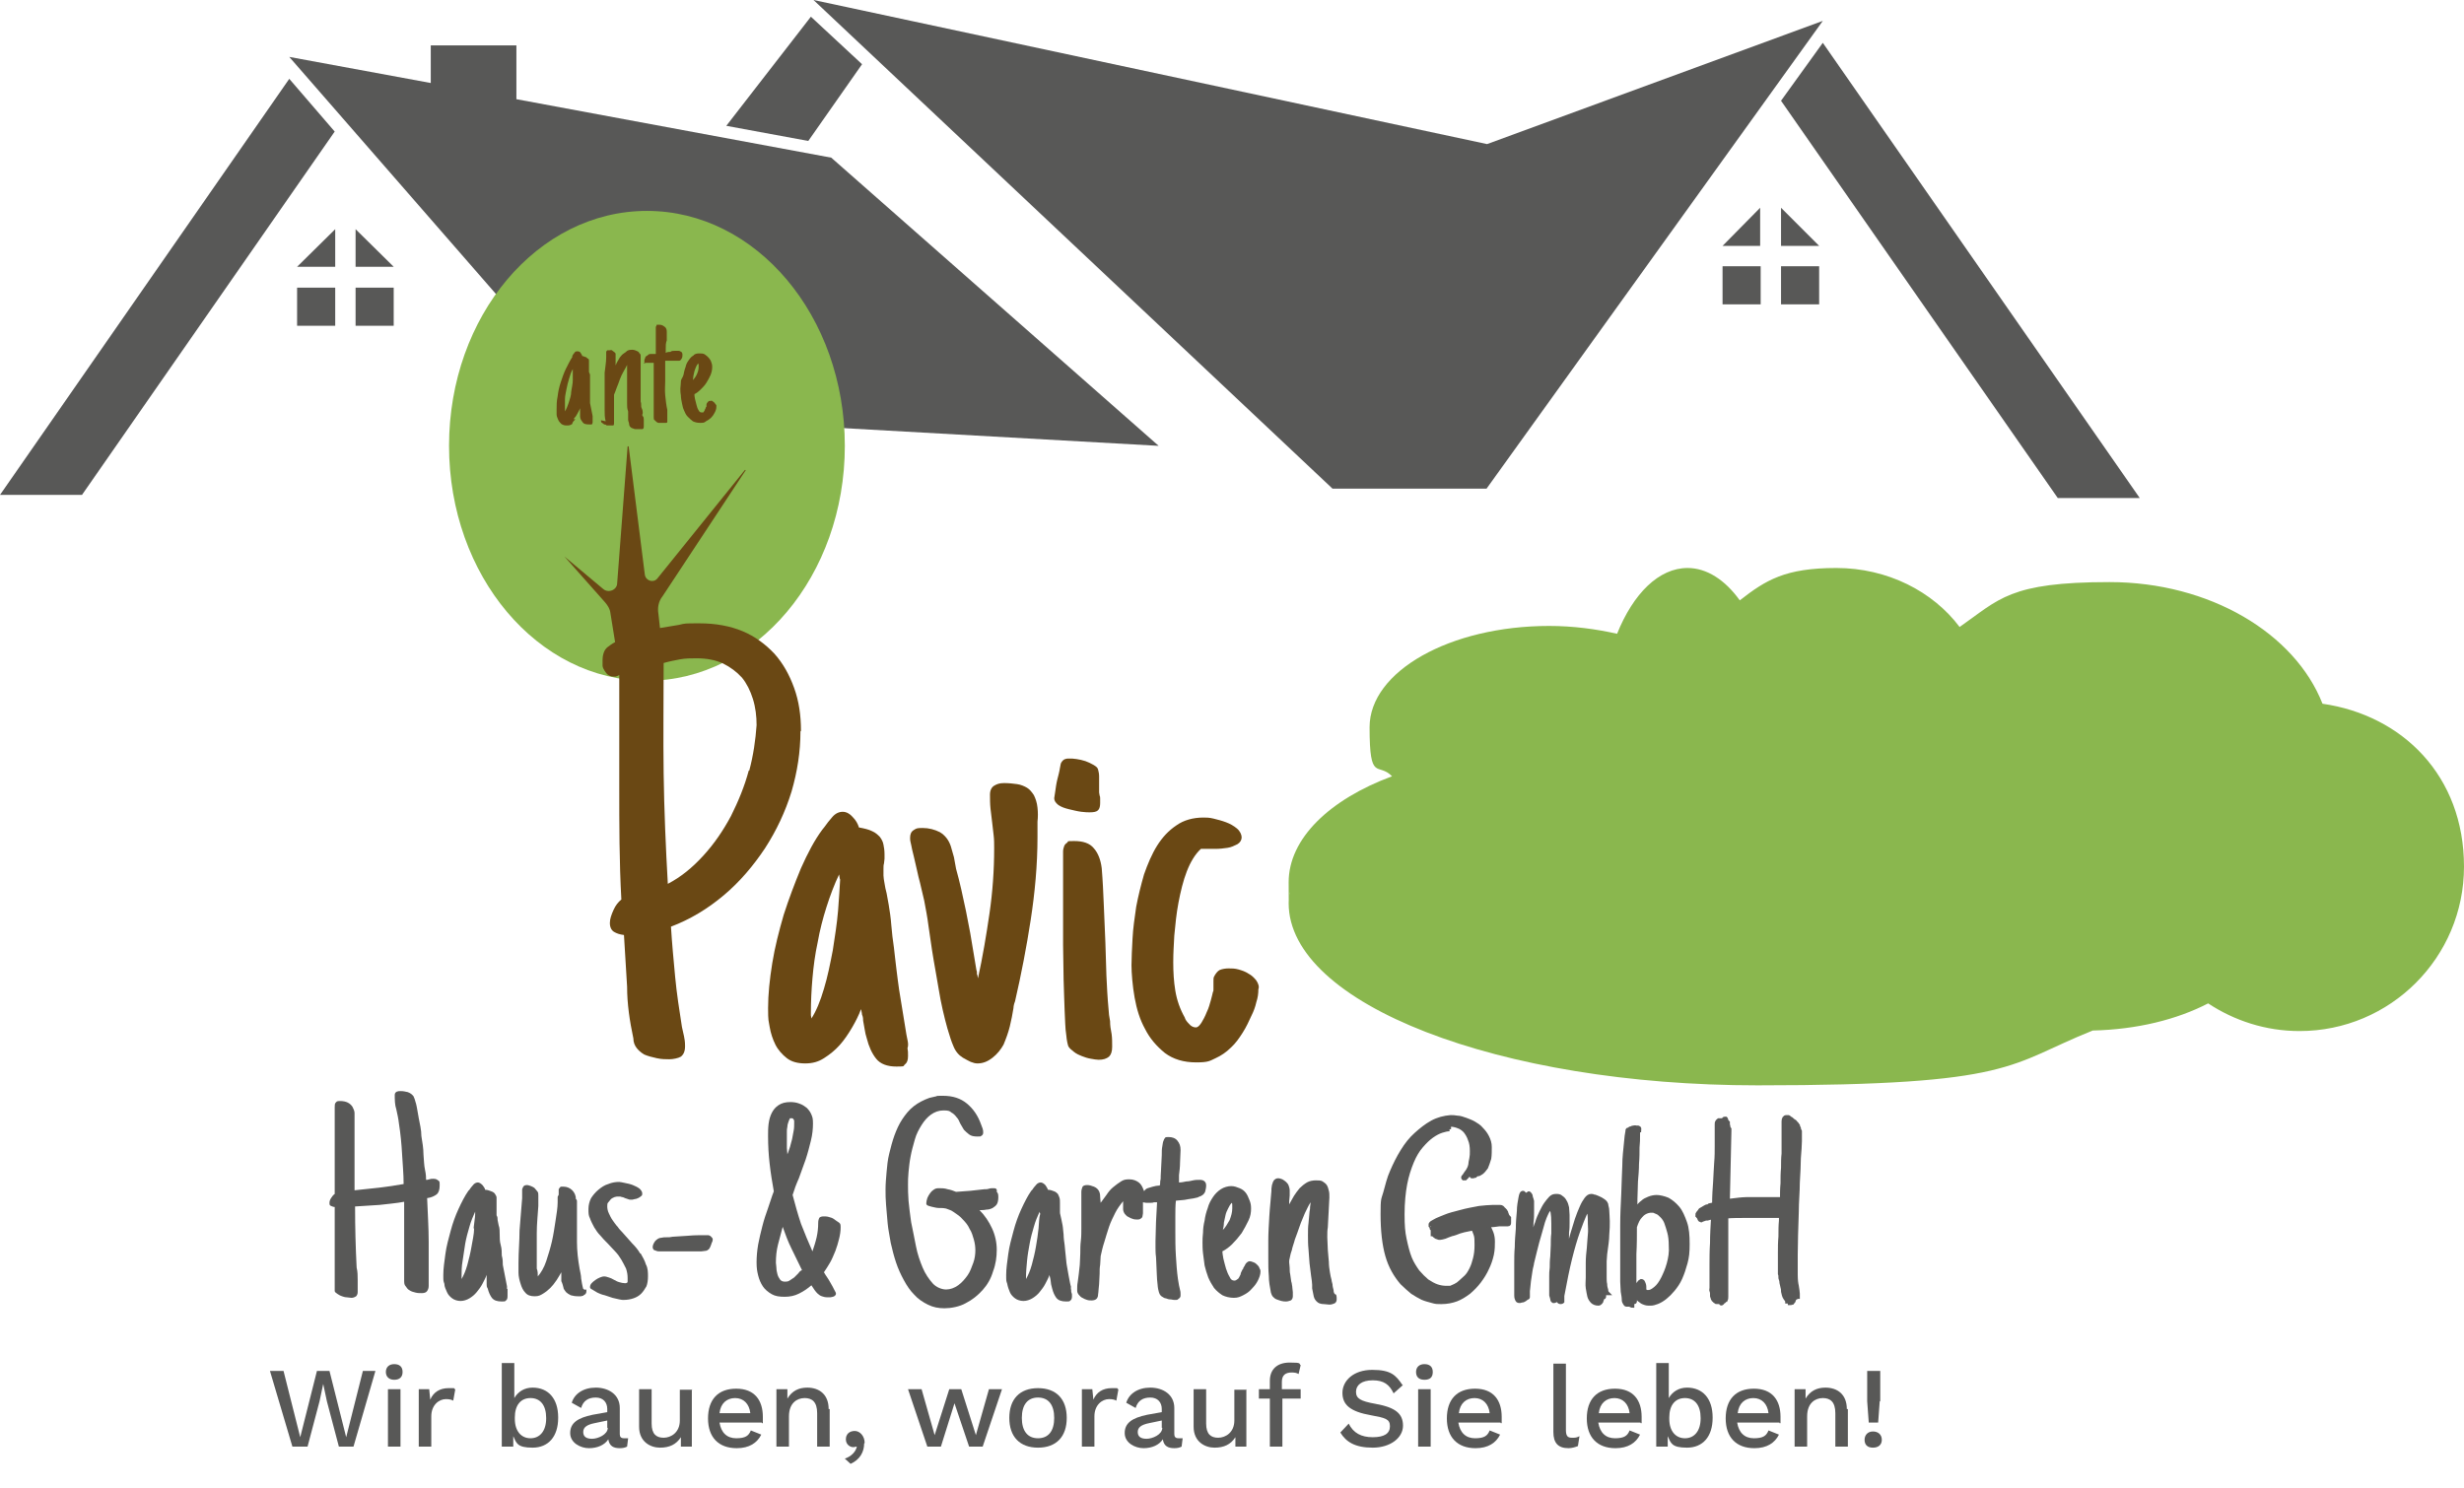 <?xml version="1.0" encoding="UTF-8"?>
<svg id="Ebene_1" xmlns="http://www.w3.org/2000/svg" version="1.1" viewBox="0 0 471.9 285">
  <!-- Generator: Adobe Illustrator 29.8.2, SVG Export Plug-In . SVG Version: 2.1.1 Build 3)  -->
  <defs>
    <style>
      .st0 {
        fill: #6a4814;
      }

      .st1 {
        isolation: isolate;
      }

      .st2 {
        fill: #8ab74e;
      }

      .st3, .st4 {
        fill: #585857;
      }

      .st4 {
        stroke: #585857;
        stroke-miterlimit: 10;
        stroke-width: .8px;
      }
    </style>
  </defs>
  <polygon class="st3" points="55.4 15.1 0 94.8 15.7 94.8 64.1 25.2 55.4 15.1"/>
  <polygon class="st3" points="68.1 51.1 75.4 51.1 68.1 43.9 68.1 51.1"/>
  <polygon class="st3" points="64.2 43.9 56.9 51.1 64.2 51.1 64.2 43.9"/>
  <rect class="st3" x="68.1" y="55.1" width="7.3" height="7.3"/>
  <rect class="st3" x="56.9" y="55.1" width="7.3" height="7.3"/>
  <polygon class="st3" points="221.9 85.4 159.2 30.2 98.9 19 98.9 8.7 82.5 8.7 82.5 15.9 55.4 10.9 115.1 79.4 221.9 85.4"/>
  <polygon class="st3" points="349.1 8.2 341.1 19.3 394.1 95.4 409.8 95.4 349.1 8.2"/>
  <polygon class="st3" points="284.7 93.6 349.1 4 284.8 27.6 155.8 0 255.2 93.6 284.7 93.6"/>
  <polygon class="st3" points="341.1 47.1 348.4 47.1 341.1 39.8 341.1 47.1"/>
  <polygon class="st3" points="337.1 47.1 337.1 39.8 329.9 47.1 337.1 47.1"/>
  <rect class="st3" x="341.1" y="51" width="7.3" height="7.3"/>
  <rect class="st3" x="329.9" y="51" width="7.3" height="7.3"/>
  <polygon class="st3" points="165.1 12.3 155.3 3.2 139.1 24.1 154.8 27 165.1 12.3"/>
  <path class="st3" d="M82.9,225.8c-.2,0-.4,0-.7.1s-.4.1-.6.1c0-.4,0-1-.2-1.9s-.2-1.9-.3-3c0-1.1-.2-2.3-.4-3.5,0-1.2-.3-2.3-.5-3.4-.2-1-.3-1.9-.5-2.7s-.4-1.3-.5-1.5c-.3-.4-.6-.6-1.1-.8-.4-.1-.9-.2-1.3-.2s-.5,0-.8.1c-.2.1-.4.3-.4.6,0,.9,0,1.9.3,2.8.2.9.4,1.8.5,2.7.3,1.9.5,3.9.6,5.8s.3,3.8.3,5.8c-1.6.3-3.1.5-4.7.7s-3.1.3-4.7.5v-13.4c0-2.2,0-1,0-1.4s-.2-.8-.4-1.2c-.2-.3-.5-.6-.9-.8s-.9-.3-1.5-.3-.6.1-.8.3-.2.5-.2.9v16.6c-.3.2-.5.5-.7.8s-.3.6-.3.9,0,.5.3.6.4.2.7.2v16.1c0,.2.3.4.6.6.3.2.5.3.8.4.3.1.6.2.9.2s.6.1.9.1.6-.1.9-.3c.2-.2.3-.5.3-.8v-2.3c0-.8,0-1.6-.2-2.4-.2-3.9-.3-7.8-.3-11.7,1.6-.1,3.1-.2,4.7-.3,1.6-.2,3.1-.3,4.7-.6v15c0,.5,0,.9.3,1.2.2.3.4.6.8.8.3.2.7.3,1.1.4.4.1.8.1,1.2.1s.8-.1,1-.4.3-.6.3-1v-8.4c0-2.8-.2-5.6-.3-8.4.8-.1,1.4-.4,1.8-.7s.6-.9.6-1.7,0-.8-.3-1-.4-.3-.9-.3h-.2,0Z"/>
  <path class="st3" d="M97.1,246.9v-.5l-.8-4.1c0-.5,0-1.1-.2-1.8,0-.6,0-1.3-.2-2s-.2-1.4-.2-2,0-1.3-.2-1.8l-.2-1c0-.3,0-.6-.2-.9v-3.4c0-.3-.2-.5-.3-.7s-.4-.4-.7-.5c-.3-.1-.7-.3-1.2-.3,0-.3-.3-.6-.5-.9-.3-.3-.6-.5-.9-.5s-.7.2-.9.5c-.3.3-.5.6-.7.9l-.2.2h0c-.7,1-1.3,2.2-1.9,3.5s-1.1,2.7-1.5,4.2-.8,2.9-1,4.4-.4,2.8-.4,4,0,1.1.2,1.7c0,.6.3,1.1.5,1.6s.6.9,1,1.2,1,.5,1.6.5,1.2-.2,1.7-.5,1-.7,1.4-1.2.8-1,1.1-1.6c.3-.6.6-1.1.8-1.7v1.8c0,.3,0,.5.2.8.2.8.5,1.4.8,1.8.4.5,1,.7,1.9.7s.6-.1.8-.2c.2-.1.3-.4.3-.8v-1.4h-.1ZM90.8,235.3c0,1.1-.3,2.3-.5,3.5s-.5,2.4-.8,3.5-.7,2-1.1,2.7h0v-.4c0-1,0-2,.2-3.1s.3-2.2.5-3.3.5-2.2.8-3.2c.3-1.1.7-2,1.1-2.9v.5c0,.6-.2,1.6-.3,2.7h.1Z"/>
  <path class="st3" d="M111.7,246.9h0c-.2-.7-.3-1.4-.4-2,0-.6-.2-1.3-.3-1.9-.3-1.7-.5-3.4-.5-5.1v-5.1c0-1.7,0-.3,0-.5v-2.2c0-.1,0-.3-.2-.4,0-.7-.3-1.3-.7-1.7-.4-.4-1-.7-1.7-.7s-.5,0-.6.1-.2.2-.3.4v1c0,.2-.2.3-.2.5v1c0,1-.2,2.2-.4,3.5-.2,1.3-.4,2.7-.7,4-.3,1.3-.7,2.6-1.1,3.8s-1,2.2-1.6,2.9c0-.5,0-1-.2-1.5v-6.8c0-1.8.2-3.5.3-5.2v-2c0-.3,0-.6-.2-.8s-.3-.4-.5-.6c-.2-.2-.5-.3-.7-.4-.3-.1-.5-.2-.8-.2s-.5.1-.6.2-.2.3-.3.6h0v1.7c-.2,2.1-.3,4.1-.5,6.2,0,2-.2,4.1-.2,6.2s0,1.2,0,1.9.2,1.5.4,2.1c.2.7.5,1.3.9,1.7.4.5,1,.7,1.8.7s1.1-.2,1.6-.5,1-.7,1.4-1.1c.4-.4.8-.9,1.2-1.5s.6-1,.9-1.5v1.7c.2.4.3.8.4,1.2,0,.3.3.6.5.9.2.2.5.4.9.6.4.1.8.2,1.4.2h.5c.2,0,.3-.1.5-.1,0-.1.3-.2.4-.3s.2-.3.2-.5v-.4c-.4.1-.5,0-.5-.1h-.1Z"/>
  <path class="st3" d="M122.6,240.1c-.4-.7-.9-1.3-1.5-1.9-.5-.6-1.1-1.2-1.6-1.8-.4-.5-.9-.9-1.2-1.4-.4-.4-.7-.9-1-1.3s-.5-.9-.7-1.3c-.2-.4-.3-.9-.3-1.3s0-.6.2-.8.3-.4.5-.6c.2-.2.5-.3.7-.4.3-.1.5-.1.8-.1s.4,0,.6.1c.2,0,.4.1.6.2.2.1.4.1.6.2s.4.1.6.1.3,0,.6-.1c.2,0,.5-.1.7-.2.2-.1.4-.2.6-.4.2-.1.2-.3.2-.5,0-.3-.2-.6-.5-.9-.4-.3-.8-.5-1.3-.7s-1-.3-1.5-.4c-.5-.1-.9-.2-1.1-.2-.7,0-1.4.1-2.1.4-.7.2-1.3.6-1.9,1.1s-1,1-1.4,1.6c-.3.6-.5,1.3-.5,2.1s0,1.2.3,1.8c.2.6.5,1.1.8,1.7.3.5.7,1.1,1.2,1.6.4.5.9,1,1.4,1.5s.9,1,1.4,1.5.9,1.1,1.2,1.6c.3.5.6,1.1.9,1.7.2.6.3,1.2.3,1.8v.7c0,.2-.2.3-.5.3s-.8-.1-1.1-.2c-.4-.1-.7-.3-1.1-.5-.3-.2-.6-.3-.9-.4-.3-.1-.6-.2-.9-.2s-.5.1-.8.2c-.3.1-.6.3-.9.5s-.5.4-.7.6c-.2.2-.3.5-.3.7s0,.3.4.5.6.4,1,.6c.4.2.9.4,1.4.5.5.2,1,.3,1.5.5.5.1.9.2,1.3.3s.7.1.8.1c.7,0,1.3-.1,1.9-.3s1.1-.5,1.5-.9.7-.9,1-1.4c.2-.5.3-1.2.3-1.9s0-1.6-.4-2.3c-.2-.7-.6-1.4-1-2.1h0Z"/>
  <path class="st3" d="M159.7,233.5c-.3-.2-.6-.3-1-.4-.3-.1-.7-.1-1-.1s-.7.1-.8.3-.2.5-.2.9c0,1-.1,1.9-.3,2.8-.2.9-.5,1.8-.8,2.7-.8-1.8-1.5-3.5-2.2-5.3-.6-1.8-1.1-3.6-1.6-5.5.3-1,.7-2.1,1.2-3.2.4-1.2.9-2.4,1.3-3.6.4-1.2.7-2.4,1-3.6.3-1.2.4-2.3.4-3.3s-.1-1.2-.3-1.7-.5-.9-.9-1.3c-.4-.3-.8-.6-1.4-.8-.5-.2-1.1-.3-1.7-.3-1,0-1.7.2-2.3.6-.6.4-1,.9-1.3,1.5s-.5,1.3-.6,2.1-.1,1.5-.1,2.3c0,1.8.1,3.6.3,5.3.2,1.8.5,3.6.8,5.3-.4,1-.7,2.1-1.1,3.2-.4,1.1-.8,2.3-1.1,3.5s-.6,2.4-.8,3.5c-.2,1.2-.3,2.3-.3,3.4s.1,1.7.3,2.5.5,1.5.9,2.1,1,1.1,1.7,1.5,1.5.5,2.5.5,1.9-.2,2.7-.6,1.6-.9,2.4-1.6c.2.3.4.6.6.9.2.3.4.5.6.7.2.2.5.4.8.5s.6.2,1.1.2h.5c.2,0,.4-.1.5-.1s.3-.1.4-.2.2-.2.2-.4-.1-.3-.3-.7-.4-.8-.7-1.3-.5-.9-.8-1.3c-.3-.4-.4-.7-.5-.8.4-.6.8-1.2,1.2-1.9s.7-1.5,1-2.2c.3-.8.5-1.5.7-2.3s.3-1.5.3-2.2-.1-.7-.3-.9c-.5-.3-.7-.5-1-.7h0ZM150.7,218.6v-1.8c0-.3,0-.6.1-1,0-.3.1-.6.2-.9.1-.3.2-.5.3-.7h.4s.1,0,.2.1c.1.1.2.3.2.4v.4c0,.5,0,1-.1,1.5s-.2,1-.3,1.6c-.1.5-.3,1-.4,1.5-.2.5-.3,1-.5,1.4,0-.4-.1-.8-.1-1.2v-1.3h0ZM152.9,243.9l-.8.8c-.3.2-.6.4-.9.6-.3.2-.6.2-.9.2s-.7-.1-.9-.4c-.2-.3-.4-.6-.5-1s-.2-.8-.2-1.2-.1-.7-.1-1c0-1.2.1-2.3.4-3.5.3-1.2.6-2.3.9-3.4.5,1.4,1,2.8,1.7,4.2s1.3,2.7,2,4.1c-.3.1-.5.3-.7.6h0Z"/>
  <path class="st3" d="M190.3,227.6c-.3,0-.6,0-.9.1-.3.1-.6.1-.9.1-.9.1-1.8.2-2.7.3s-1.8.1-2.7.2c-.5-.2-1-.4-1.6-.5-.6-.2-1.2-.2-1.7-.2s-.7.1-1,.3-.5.4-.7.7-.4.6-.5.9c-.1.3-.2.7-.2,1s.2.4.5.5.7.2,1.2.3c.4.1.9.1,1.3.1s.7.1.8.1c.3.1.5.2.8.3s.5.3.7.4c.6.4,1.2.8,1.7,1.4.5.5,1,1.1,1.3,1.8.4.6.6,1.3.8,2s.3,1.4.3,2.1-.1,1.6-.4,2.4-.6,1.7-1.1,2.4-1.1,1.4-1.8,1.9-1.5.8-2.3.8-1.9-.4-2.6-1.2c-.7-.8-1.4-1.8-1.9-3s-1-2.6-1.3-4.2-.6-3-.9-4.5c-.2-1.5-.4-2.9-.5-4.1-.1-1.3-.1-2.2-.1-3s0-1.5.1-2.5.2-2,.4-3c.2-1.1.5-2.1.8-3.2.3-1.1.8-2,1.3-2.8s1.1-1.5,1.8-2,1.5-.8,2.4-.8,1.2.1,1.5.4c.4.2.7.5,1,.9.3.3.5.7.7,1.2.2.4.5.8.7,1.2.3.3.6.6,1,.9s.9.4,1.6.4.5,0,.7-.1.4-.3.4-.6,0-.5-.1-.8-.2-.5-.3-.8c-.6-1.7-1.5-3-2.7-4s-2.7-1.5-4.6-1.5-.8,0-1.3.1c-.4.1-.8.2-1.3.3-1.1.4-2.1.9-3,1.6-.9.7-1.6,1.6-2.2,2.5s-1.1,2-1.5,3.1-.7,2.3-1,3.5-.4,2.4-.5,3.5-.2,2.3-.2,3.3,0,1.9.1,3,.2,2.3.3,3.5.4,2.5.6,3.8c.3,1.3.6,2.5,1,3.7s.9,2.3,1.5,3.4c.6,1.1,1.2,2,2,2.8.7.8,1.6,1.4,2.6,1.9s2,.7,3.2.7,2.9-.3,4.1-1c1.2-.6,2.3-1.5,3.2-2.5s1.6-2.2,2-3.6c.5-1.3.7-2.7.7-4.1s-.3-2.8-.9-4.1c-.6-1.3-1.4-2.5-2.4-3.5.4,0,.9,0,1.3-.1.4,0,.8-.1,1.2-.3.3-.2.6-.4.8-.7s.3-.8.3-1.4-.1-.8-.3-1c.1-.6-.2-.7-.6-.7h0Z"/>
  <path class="st3" d="M205.1,246.9v-.5c-.1,0-.8-4.1-.8-4.1-.1-.5-.1-1.1-.2-1.8-.1-.6-.1-1.3-.2-2-.1-.7-.2-1.4-.2-2-.1-.7-.1-1.3-.2-1.8l-.2-1c-.1-.3-.1-.6-.2-.9-.1-.3-.1-.5-.1-.7v-1.8c0-.3,0-.6-.1-.9-.1-.3-.2-.5-.3-.7-.2-.2-.4-.4-.7-.5s-.7-.3-1.2-.3c-.1-.3-.3-.6-.5-.9-.3-.3-.6-.5-.9-.5s-.7.2-.9.5c-.3.3-.5.6-.7.9l-.2.2h0c-.7,1-1.3,2.2-1.9,3.5-.6,1.3-1.1,2.7-1.5,4.2s-.8,2.9-1,4.4-.4,2.8-.4,4,0,1.1.2,1.7c.1.6.3,1.1.5,1.6s.6.9,1,1.2,1,.5,1.6.5,1.2-.2,1.7-.5,1-.7,1.4-1.2.8-1,1.1-1.6.6-1.1.8-1.7c0,.3.1.4.1.5s.1.3.1.5c0,.3.1.5.1.8.1.3.1.5.2.8.2.8.5,1.4.8,1.8.4.5,1,.7,1.9.7s.6-.1.8-.2c.2-.1.3-.4.3-.8s0-.5-.1-.7,0-.5-.1-.7h0ZM198.9,235.3c-.1,1.1-.3,2.3-.5,3.5s-.5,2.4-.8,3.5-.7,2-1.1,2.7h0v-.4c0-1,.1-2,.2-3.1.1-1.1.3-2.2.5-3.3s.5-2.2.8-3.2c.3-1.1.7-2,1.1-2.9,0,.1,0,.2.1.3v.2c-.2.6-.2,1.6-.3,2.7Z"/>
  <path class="st3" d="M230.8,228.3c.1-.4.2-.8.2-1.2s-.1-.6-.3-.8-.5-.3-.9-.3-.9,0-1.3.1-.9.2-1.3.2c-.5.1-.9.2-1.4.2v-1.4c.1-.8.2-1.6.2-2.4s.1-1.6.1-2.4-.2-1.3-.6-1.8c-.4-.5-1-.7-1.7-.7s-.6.1-.7.2-.2.3-.3.6c-.1.2-.1.5-.2,1s-.1,1-.1,1.7-.1,1.3-.1,2-.1,1.3-.1,1.9,0,.7-.1,1.1c0,.3,0,.6-.1.8h-.2c-.3,0-.7.1-1.1.2-.4.1-.7.2-1,.3s-.5.3-.7.6c0-.1,0-.2-.1-.3-.2-.6-.5-1.1-.9-1.4s-1-.6-1.8-.6-1.1.1-1.6.4c-.5.3-1,.7-1.5,1.1-.5.4-.9.9-1.3,1.5-.4.5-.7,1-1.1,1.5,0-.3-.1-.7-.1-1.2s-.1-.8-.2-1h0c-.2-.4-.5-.7-1-.9s-.9-.3-1.3-.3-.8.1-.9.4c-.1.2-.2.6-.2.9v7c0,.8,0,1.6-.1,2.4s-.1,1.6-.1,2.4-.1,1.5-.1,2.2l-.2,1.8h0c-.1.5-.1,1-.2,1.5s-.1,1-.1,1.5.1.6.3.9c.2.2.4.5.7.6.3.2.6.3.9.4.3.1.6.1.9.1s.7-.1.9-.3.3-.5.3-.8c.1-.6.1-1.3.2-2,0-.7.1-1.3.1-2s0-1.2.1-1.7c0-.5.1-1.1.1-1.7h0c.2-.9.4-1.8.7-2.7.3-1,.6-2,.9-2.9s.8-1.9,1.2-2.7,1-1.6,1.5-2.2v1.5c0,.3.1.6.3.9.2.2.4.5.7.6.3.2.6.3.9.4.3.1.6.1.9.1s.5-.1.6-.2c.2-.1.3-.3.3-.4s.1-.4.1-.6v-2.1c.2,0,.4.1.6.1h.8c.2,0,.5,0,.7-.1h.6c-.1,1.3-.1,2.5-.2,3.7,0,1.2-.1,2.4-.1,3.7v1.2c0,.6,0,1.2.1,1.9,0,.7.1,1.4.1,2.2s.1,1.5.1,2.1c.1.7.1,1.3.2,1.8s.2.8.3,1,.3.4.5.5.4.3.7.3c.3.1.5.2.8.2s.5.1.7.1h.5c.2,0,.3-.1.4-.2s.3-.2.3-.3c.1-.1.1-.3.1-.5,0-.3,0-.6-.1-.9-.1-.3-.1-.6-.2-.9l-.2-1.2c-.2-1.4-.3-2.9-.4-4.5s-.1-3.1-.1-4.5v-3c0-1,0-2,.1-3h0c.2,0,.6-.1,1-.1s.9-.1,1.4-.2c.5-.1.9-.1,1.2-.2.4-.1.6-.1.7-.2h0c.9-.3,1.1-.6,1.3-1h0Z"/>
  <path class="st3" d="M240.8,242.3c-.2-.2-.4-.4-.7-.5s-.5-.2-.7-.2h-.2c-.1,0-.2.1-.2.1h0c-.2.1-.4.3-.5.5s-.2.4-.4.7h0c0,.1,0,.2-.1.2l-.2.4c-.1.2-.2.4-.2.6-.1.2-.2.4-.3.6-.1.2-.2.3-.4.4-.1.1-.3.2-.5.2-.4,0-.7-.2-.9-.7-.3-.5-.5-1-.7-1.6s-.3-1.2-.5-1.9c-.1-.6-.2-1.1-.2-1.4.6-.3,1.3-.8,1.9-1.4s1.2-1.3,1.8-2.1c.5-.8.9-1.6,1.3-2.4s.5-1.6.5-2.3-.1-1.1-.3-1.6-.4-1-.7-1.4-.7-.7-1.2-.9-1-.4-1.6-.4-1.4.2-2,.6-1.1.9-1.5,1.5-.8,1.3-1,2.1c-.3.8-.5,1.6-.6,2.4-.2.8-.3,1.6-.3,2.3-.1.8-.1,1.4-.1,1.9s0,1.3.1,2.1.2,1.6.3,2.3c.2.8.4,1.5.7,2.3.3.7.7,1.4,1.1,2,.5.6,1,1,1.6,1.4.6.3,1.4.5,2.2.5s1.2-.2,1.8-.5,1.2-.7,1.6-1.2c.5-.5.9-1,1.2-1.6s.5-1.2.5-1.7-.1-.4-.2-.7-.2-.4-.4-.6h0ZM234.4,234.2c.1-.5.2-.9.3-1.4s.3-.9.5-1.3c.2-.4.4-.8.7-1.1.1.1.1.3.1.5v.6c0,.7-.2,1.4-.5,2.2-.4.7-.8,1.4-1.3,1.9.1-.4.2-.9.2-1.4Z"/>
  <path class="st3" d="M255.4,247.1c-.1-.4-.2-.7-.2-1.1-.1-.4-.2-.7-.2-.9-.1-.3-.2-.8-.3-1.4-.1-.6-.2-1.3-.2-2-.1-.7-.1-1.5-.2-2.3,0-.8-.1-1.6-.1-2.4s0-1.3.1-1.9c0-.6.1-1.3.1-1.9s.1-1.2.1-1.9.1-1.3.1-1.9,0-.9-.1-1.3c-.1-.4-.2-.8-.4-1.1s-.5-.5-.8-.7-.8-.2-1.3-.2-1.2.1-1.7.4c-.5.3-1,.7-1.4,1.1-.4.5-.8,1-1.1,1.5s-.6,1.1-.9,1.6v-.6c0-.3.1-.7.1-1.1v-1c0-.3-.1-.6-.2-.9s-.3-.5-.5-.7-.4-.3-.7-.5c-.3-.1-.5-.2-.8-.2s-.5.1-.6.2c-.2.1-.3.3-.4.5-.1.2-.1.4-.2.6,0,.2-.1.5-.1.7v.4c-.1,1.5-.3,3.1-.4,4.8-.1,1.7-.2,3.3-.2,4.8v3.4c0,1.1,0,2.2.1,3.3,0,1.1.2,2.1.4,3.2.1.3.2.6.4.8s.4.4.7.5.5.2.9.3.6.1.9.1.6-.1.9-.2c.2-.1.4-.4.4-.8v-.8c0-.3-.1-.6-.1-.9s-.1-.5-.1-.7-.1-.3-.1-.4c-.1-.5-.1-.9-.2-1.4-.1-.4-.1-.8-.1-1.2s-.1-.8-.1-1.1,0-.5.1-.8.1-.6.2-.9l.2-.6c.1-.6.4-1.3.6-2.1.3-.8.6-1.6.9-2.5.3-.9.7-1.7,1-2.5.4-.8.7-1.5,1.1-2.1,0,.4-.1.7-.1.9s0,.5-.1.9c-.1.8-.1,1.5-.2,2.2-.1.7-.1,1.5-.1,2.3s0,1.8.1,2.7.1,1.8.2,2.7c.1.9.2,1.6.3,2.4.1.7.2,1.3.2,1.7v.7c.1.5.2,1,.3,1.5s.4.9.8,1.2c.3.2.7.3,1.1.3s.7.1,1.1.1.6-.1.9-.2c.3-.1.5-.4.5-.8s0-.6-.1-.9c-.4-.1-.5-.5-.5-.9h0Z"/>
  <path class="st3" d="M136.5,237.4c0,.3-.1.5-.2.7-.1.3-.2.6-.3.8s-.2.4-.4.5c-.1.1-.3.2-.5.2s-.5.1-.8.1h-8c-.2,0-.4,0-.6-.1s-.4-.1-.5-.2-.2-.3-.2-.5c0-.4.2-.8.5-1.2.3-.3.7-.6,1.1-.6.4-.1.7-.1,1.1-.1s.7,0,1.1-.1c1-.1,2.1-.1,3.1-.2,1-.1,2.1-.1,3.2-.1h.4c.2,0,.3,0,.4.1.1,0,.2.1.3.2.2.2.3.3.3.5h0Z"/>
  <g>
    <path class="st2" d="M444.8,134.8c-5.3-13.5-21.6-23.3-40.8-23.3s-21.1,3.3-28.7,8.6c-5.1-6.8-13.8-11.3-23.6-11.3s-13.5,2.3-18.5,6.2c-2.8-3.9-6.3-6.2-10-6.2-5.5,0-10.4,4.9-13.5,12.6-4-.9-8.4-1.5-13-1.5-19,0-34.4,8.7-34.4,19.4s1.6,6.6,4.3,9.4c-11.9,4.4-19.8,11.9-19.8,20.3s.1,1.3.2,2c-.1.7-.2,1.3-.2,2,0,19.3,40.2,34.9,89.8,34.9s47.9-4,64.2-10.5c8.5-.2,16.1-2.1,22.1-5.2,5,3.3,11,5.3,17.5,5.3,17.4,0,31.5-14.1,31.5-31.5s-11.8-29-27.1-31.2Z"/>
    <ellipse class="st2" cx="123.9" cy="85.4" rx="37.9" ry="45"/>
  </g>
  <g>
    <path class="st0" d="M153.4,140c0-3-.4-5.7-1.3-8.2-.9-2.5-2.1-4.7-3.8-6.6-1.7-1.8-3.7-3.3-6.1-4.3-2.4-1-5.2-1.5-8.2-1.5s-2.7,0-4,.3c-1.2.2-2.4.4-3.6.6l-.3-2.7c-.2-1.2,0-2.4.8-3.4l15.9-24.1c.1,0-.1-.2-.2,0l-16.7,20.7c-.7.9-2.2.5-2.4-.7l-3.1-24.6h-.2l-2,26.2c0,1.3-1.7,2-2.7,1.1l-7.4-6.2,7.8,8.8c.5.6.9,1.2,1,2l.9,5.6c-.6.3-1.1.7-1.5,1-.6.5-.9,1.4-.9,2.5s0,.7,0,1,.2.7.4,1c.2.3.4.6.7.8.3.2.6.3,1.1.3s.4,0,.5-.1c.2,0,.3-.1.5-.2v21.5c0,7.1,0,14.3.4,21.5-.6.5-1.1,1.1-1.5,2s-.7,1.7-.7,2.5.3,1.4.8,1.7,1.1.5,1.9.6c.2,3.3.4,6.6.6,9.9,0,3.3.5,6.6,1.2,9.9,0,.8.3,1.4.6,1.8.3.4.8.9,1.5,1.3.7.3,1.5.5,2.4.7s1.7.2,2.4.2,1.7-.2,2.2-.5c.5-.4.8-1,.8-2s-.1-1.3-.2-1.9c-.1-.6-.3-1.2-.4-1.8-.5-3.2-1-6.4-1.3-9.6-.3-3.2-.6-6.4-.8-9.6,3.7-1.4,7-3.4,10.1-6s5.7-5.7,7.9-9c2.2-3.4,3.9-7,5.1-10.9,1.1-3.8,1.7-7.6,1.7-11.5h0ZM143.4,147.6c-.8,3-2,5.9-3.4,8.7-1.5,2.8-3.2,5.3-5.3,7.6s-4.3,4.1-6.8,5.4c-.4-7-.7-14.1-.8-21.1s0-14.1,0-21.2c1-.3,2.1-.5,3.1-.7,1.1-.2,2.1-.2,3.2-.2,1.9,0,3.6.3,5.1,1,1.4.7,2.6,1.6,3.6,2.7.9,1.1,1.6,2.5,2.1,4.1s.7,3.3.7,5c-.2,2.8-.6,5.7-1.4,8.7h-.1Z"/>
    <path class="st0" d="M173.8,199.2l-.2-1-1.4-8.6c-.2-1.2-.3-2.4-.5-3.8-.2-1.4-.3-2.8-.5-4.3-.2-1.4-.4-2.9-.5-4.3-.1-1.4-.3-2.7-.5-3.9l-.4-2.2c-.2-.7-.3-1.3-.4-1.9-.1-.6-.2-1.1-.2-1.5v-1.2c0-.5,0-.8.1-1.1,0-.3.1-.6.1-.9v-.9c0-.7-.1-1.3-.2-1.8-.1-.6-.4-1.1-.7-1.5-.4-.4-.8-.8-1.5-1.1-.6-.3-1.4-.5-2.5-.7-.2-.7-.6-1.4-1.2-2-.5-.6-1.2-1-1.9-1s-1.4.3-2,1-1.1,1.3-1.5,1.9l-.4.5h0c-1.5,2-2.8,4.5-4.1,7.4-1.2,2.9-2.3,5.8-3.3,8.9-.9,3.1-1.7,6.2-2.2,9.3s-.8,6-.8,8.6.1,2.3.3,3.6c.2,1.2.6,2.4,1.1,3.4s1.3,1.9,2.2,2.6c.9.7,2.1,1,3.5,1s2.5-.3,3.6-1,2.1-1.5,3-2.5,1.7-2.2,2.4-3.4,1.3-2.4,1.7-3.5c.1.5.2.9.2,1.1.1.2.2.5.2,1.1.1.5.2,1.1.3,1.7.1.6.2,1.1.4,1.7.4,1.6,1,2.9,1.8,3.9s2.1,1.5,3.9,1.5,1.2-.1,1.6-.4c.4-.3.6-.8.6-1.6s0-1-.1-1.5c.2-.6.1-1.1,0-1.6h0ZM160.5,174.5c-.2,2.4-.6,4.9-1,7.5-.5,2.6-1,5.1-1.7,7.4-.7,2.4-1.5,4.3-2.4,5.7h0c0-.3-.1-.4-.1-.6v-.5c0-2.1.1-4.3.3-6.6s.5-4.6,1-6.9c.4-2.3,1-4.6,1.7-6.8s1.5-4.3,2.4-6.2c0,.2.1.4.1.6s.1.3.1.4c-.1,1.6-.2,3.6-.4,6h0Z"/>
    <path class="st0" d="M198.7,154.7c-.1-1-.4-1.8-.7-2.4-.4-.6-.8-1.1-1.3-1.4-.5-.3-1.2-.6-1.9-.7-.7-.1-1.6-.2-2.5-.2s-1.4.2-1.9.5-.8.9-.8,1.7,0,1.8.1,2.7.2,1.7.3,2.5c.1.9.2,1.8.3,2.6s.1,1.7.1,2.5c0,4.2-.3,8.4-.9,12.5-.6,4.1-1.3,8.3-2.2,12.4,0-.2-.1-.4-.1-.5s0-.2-.1-.3v-.3c0-.1,0-.3-.1-.5l-.5-3c-.4-2.6-.9-5.4-1.5-8.3-.6-2.9-1.2-5.6-1.9-8.1-.1-.7-.3-1.5-.4-2.2-.2-.7-.4-1.4-.6-2.1-.4-1.2-1.1-2.1-2.1-2.7-1-.5-2.1-.8-3.3-.8s-1.2.1-1.7.4c-.5.3-.7.8-.7,1.5s.1.7.2,1.3c.1.6.3,1.4.5,2.2s.4,1.7.6,2.6c.2.9.4,1.8.6,2.5l.8,3.4c.3,1.6.6,3.1.8,4.7.2,1.6.5,3.2.7,4.8.4,2.6.9,5.1,1.3,7.6.4,2.5,1,5.1,1.7,7.6h0c0-.1.1.3.1.3.3,1,.6,2,1,2.9.4,1,1,1.7,1.8,2.2.5.3,1.1.6,1.5.8.5.2.9.3,1.3.3,1.1,0,2-.4,2.9-1.1.9-.7,1.6-1.6,2.1-2.5.5-1.2.9-2.3,1.2-3.5s.5-2.3.7-3.5c0-.3.1-.8.3-1.3,1.2-5.2,2.2-10.4,3-15.6.8-5.2,1.3-10.5,1.3-15.9v-2.9c.1-.9.1-1.8,0-2.7h0Z"/>
    <path class="st0" d="M207.1,155.5c.7.1,1.3.1,1.6.1.8,0,1.3-.1,1.6-.4.3-.3.4-.8.4-1.4v-.8c0-.2,0-.4-.1-.6,0-.2-.1-.4-.1-.6v-3.1c0-.5-.1-.9-.2-1.3s-.4-.6-.9-.9c-.5-.3-1-.5-1.5-.7-.6-.2-1.1-.3-1.7-.4-.6-.1-1-.1-1.4-.1s-.5,0-.8.1-.5.3-.7.6h0c-.1.1-.2.4-.3,1.1-.1.7-.3,1.4-.5,2.2s-.3,1.6-.4,2.3c-.1.7-.2,1.2-.2,1.3,0,.5.3.9.8,1.3.6.4,1.2.6,2,.8.9.2,1.6.4,2.4.5h0Z"/>
    <path class="st0" d="M212.6,195.6c-.1-.4-.1-.8-.2-1.2,0-.4-.1-.8-.1-1.2-.2-2.1-.3-4.2-.4-6.3-.1-2.1-.1-4.3-.2-6.4-.1-2.4-.2-4.8-.3-7.1-.1-2.4-.2-4.7-.4-7.1-.2-1.6-.7-2.9-1.5-3.8-.8-1-2.1-1.4-3.8-1.4s-1,.1-1.3.3-.5.4-.6.7-.2.6-.2,1v17.9c0,2.3.1,4.5.1,6.7.1,2.2.1,4.2.2,6,.1,1.8.1,3.3.3,4.5.1,1.2.3,1.9.4,2.2.2.4.6.7,1.1,1.1s1,.6,1.5.8,1.1.4,1.7.5c.6.1,1.1.2,1.5.2.9,0,1.5-.2,2-.6.4-.4.6-1,.6-1.9s0-1.6-.1-2.4c-.2-1-.3-1.7-.3-2.5Z"/>
    <path class="st0" d="M240.6,187.8c-.4-.5-.9-1-1.5-1.3-.6-.4-1.2-.6-1.9-.8s-1.3-.2-1.9-.2-1.2.1-1.7.3c-.4.2-.8.7-1.1,1.3-.1.2-.1.5-.1.8v1.6c0,.2,0,.4-.1.5-.1.4-.2.9-.4,1.6-.2.7-.4,1.5-.8,2.3-.3.8-.7,1.5-1,2-.4.6-.7.9-1.1.9s-.9-.2-1.3-.7c-.4-.4-.7-.8-.8-1.2-.9-1.6-1.5-3.3-1.8-5.1s-.4-3.6-.4-5.5.1-3,.2-5.1c.2-2.1.4-4.2.8-6.3.4-2.1.9-4.2,1.6-6s1.6-3.3,2.7-4.3h2.9c.7,0,1.5-.1,2.2-.2.7-.1,1.3-.4,1.9-.7.5-.3.8-.8.8-1.3s-.3-1.2-.9-1.7c-.6-.5-1.3-.9-2.1-1.2s-1.6-.5-2.4-.7c-.8-.2-1.4-.2-1.9-.2-2,0-3.8.5-5.2,1.5-1.5,1-2.7,2.3-3.7,3.9-1,1.6-1.8,3.5-2.5,5.5-.6,2.1-1.1,4.1-1.5,6.2-.3,2.1-.6,4.1-.7,6.1-.1,2-.2,3.7-.2,5.1s.2,4,.6,6.2c.4,2.2,1,4.2,2,6,.9,1.8,2.2,3.3,3.8,4.6,1.6,1.2,3.6,1.8,6,1.8s2.6-.3,3.7-.8c1.1-.5,2.1-1.2,2.9-2,.9-.8,1.6-1.8,2.3-2.9.7-1.1,1.2-2.2,1.7-3.3.4-.8.7-1.6.9-2.5.3-.9.4-1.7.4-2.5.2-.5,0-1.1-.4-1.7h0Z"/>
    <path class="st0" d="M109.9,80.2c.3-.3.5-.6.7-1s.4-.7.5-1v1.6c0,.5.3.8.5,1.1.2.3.6.4,1.2.4s.4,0,.5,0,.2-.2.2-.5v-1.1l-.5-2.5v-5.4c0-.2-.2-.4-.2-.6v-2.1c0-.2,0-.3-.2-.4s-.2-.2-.4-.3c-.2,0-.4-.2-.7-.2,0-.2-.2-.4-.3-.6s-.3-.3-.6-.3-.4,0-.6.3c-.2.2-.3.4-.4.6v.2h0c-.4.6-.8,1.4-1.2,2.2s-.7,1.7-1,2.6-.5,1.8-.6,2.7c-.2.9-.2,1.8-.2,2.5v1c0,.4.2.7.3,1s.4.6.6.8c.3.2.6.3,1,.3s.7,0,1.1-.3c0-.3.3-.6.6-.9h-.3ZM108.2,78.8h0v-2.3c0-.7.2-1.4.3-2s.3-1.3.5-2,.4-1.3.7-1.8v2.1c0,.7-.2,1.5-.3,2.2,0,.8-.3,1.5-.5,2.2-.2.6-.4,1.1-.7,1.6h0Z"/>
    <path class="st0" d="M115.1,80.5c0,.2,0,.4.2.5s.3.2.4.3c.2,0,.3,0,.5.2h1.2c.2,0,.2-.3.2-.5v-5.4c.2-.4.3-.8.5-1.3s.4-1,.6-1.6c.2-.5.4-1,.7-1.5s.5-.9.7-1.3v7.4c0,.5,0,1,.2,1.5v1.6c0,.3.2.6.2.9s.2.5.5.7c.2,0,.4.2.7.2h1.3c.2,0,.3-.2.3-.5v-1.3c0-.2,0-.5-.2-.7s0-.4,0-.6,0-.5-.2-.9,0-.8-.2-1.3v-8.6c0-.3,0-.5-.3-.7,0-.2-.3-.3-.5-.4s-.5-.2-.8-.2-.8,0-1.1.3-.6.4-.9.7c-.3.3-.5.6-.7,1-.2.3-.4.7-.5,1v-2.2c0-.2-.2-.3-.3-.4,0,0-.3-.2-.4-.3s-.3,0-.5,0h-.4s-.2.2-.2.3v1c0,1-.2,2-.3,3v7.1c0,.8,0,1.5.2,2.2h0l-.9-.2h0Z"/>
    <path class="st0" d="M123.3,69.5h1.9v10.4c0,.3,0,.5.2.6l.3.3s.3.2.4.2h1.5s.2,0,.2-.2v-2.3c-.2-.9-.3-1.8-.4-2.8s0-1.9,0-2.8v-3.8h2.7c.2,0,.4-.3.5-.5s.1-.5.1-.7-.1-.4-.2-.5c-.1,0-.3-.2-.5-.2h-.8c-.3,0-.6,0-.8.2-.3,0-.6,0-.9.2v-.9c0-.5,0-1,.2-1.5v-1.5c0-.4,0-.8-.4-1.1s-.6-.4-1.1-.4-.3,0-.4,0,0,.2-.2.4v5.2h-.9c-.3,0-.4,0-.6.2s-.4.2-.5.4c0,.2-.2.4-.2.7s0,.4.2.5h-.3Z"/>
    <path class="st0" d="M130.4,73.2c0,.5-.1.9-.1,1.2s0,.8.1,1.3c0,.5.1,1,.2,1.5.1.5.2,1,.4,1.4.2.5.4.9.7,1.2s.6.6,1,.9c.4.2.9.3,1.4.3s.8,0,1.1-.3c.4-.2.7-.4,1-.7.3-.3.5-.6.7-1s.3-.7.3-1.1,0-.3-.1-.4-.2-.3-.3-.4-.3-.2-.4-.3-.3,0-.4,0h-.2c-.1,0-.2.2-.3.3-.1,0-.2.3-.2.4v.4c-.1,0-.2.3-.2.4-.1,0-.1.3-.2.4s-.1.2-.2.3h-.3c-.2,0-.4,0-.6-.4-.2-.3-.3-.6-.4-1-.1-.4-.2-.8-.3-1.2-.1-.4-.1-.7-.1-.9.4-.2.8-.5,1.2-.9s.8-.8,1.1-1.3.6-1,.8-1.5.3-1,.3-1.5-.1-.7-.2-1c-.1-.3-.3-.6-.5-.8s-.4-.4-.7-.6-.6-.2-1-.2-.9,0-1.2.4c-.4.2-.7.6-.9.9-.3.4-.5.8-.6,1.3-.2.5-.3,1-.4,1.5s-.5.8-.5,1.3h0ZM132.8,72c.1-.3.1-.6.2-.9.1-.3.2-.6.3-.8.1-.3.3-.5.4-.7,0,0,.1.2.1.3v.4c0,.4-.1.9-.3,1.3-.2.5-.5.9-.8,1.2,0-.2.1-.5.1-.8Z"/>
  </g>
  <g>
    <path class="st4" d="M277.6,216.3c-.4,0-.9.1-1.5.3s-1.2.5-1.9,1c-.7.5-1.3,1.1-2,1.9-.7.8-1.3,1.8-1.8,3s-1,2.7-1.3,4.3-.5,3.6-.5,5.8.1,3.4.4,4.8.6,2.6,1,3.6,1,1.9,1.5,2.6c.6.7,1.2,1.3,1.8,1.8.6.4,1.3.8,1.9,1s1.2.3,1.8.3h.8c.2-.1.5-.2.9-.4s.7-.4,1-.7.7-.6,1.1-1,.7-.9,1-1.5.5-1.2.7-2,.3-1.6.3-2.6,0-1.6-.2-2.1-.3-.9-.5-1.1l-1,.2c-.5.1-1,.2-1.6.4-.5.2-1,.4-1.5.5-.5.2-.9.3-1.3.5-.4.1-.7.2-.9.2s-.3,0-.5-.1c-.1,0-.3-.1-.4-.2-.1-.1-.3-.2-.4-.4h-.1v-1s-.1,0-.2-.1,0,0,0-.1-.1-.3-.2-.4v-.3s.1-.2.3-.3c.2-.1.5-.3.9-.5s1-.4,1.7-.7,1.6-.5,2.7-.8c1.4-.4,2.7-.6,3.7-.8,1-.1,1.9-.2,2.6-.2h1.4c.3,0,.5.2.6.4.2.1.3.3.4.4,0,0,0,.1.1.2,0,.1.2.4.3.8.1,0,.2.2.3.3v.8c0,.3,0,.4-.2.4h-1.2c-.3,0-.7,0-1.2.1s-.9,0-1.4.2c.2.4.4.8.6,1.3s.3,1.1.3,1.7,0,1.6-.2,2.5-.5,1.8-.9,2.6c-.4.9-.9,1.7-1.5,2.5s-1.3,1.5-2,2.1c-.8.6-1.6,1.1-2.4,1.4s-1.8.5-2.8.5-1.1,0-1.8-.2-1.2-.3-1.9-.6c-.6-.3-1.3-.7-1.9-1.1-.6-.5-1.3-1.1-2-1.8-1.2-1.4-2.2-3.1-2.8-5.2s-.9-4.8-.9-7.9.1-2.7.5-4.1.7-2.8,1.3-4.1c.6-1.4,1.2-2.6,2-3.9s1.6-2.3,2.6-3.2,2-1.7,3.1-2.3,2.3-.9,3.5-1c.4,0,.8,0,1.3.1.5,0,1,.2,1.6.4.5.2,1.1.4,1.6.7s1,.6,1.4,1.1c.4.4.8.9,1.1,1.5s.5,1.2.5,1.9,0,1.6-.1,2.2c-.2.7-.4,1.2-.6,1.7-.3.4-.6.8-.9,1s-.6.4-.8.3c-.2.1-.3.2-.4.3-.1,0-.2.1-.3.1h-.3s-.1-.1-.2-.2c0,0,0-.2-.1-.3v-.4c-.3.4-.5.7-.6.9-.2.2-.3.3-.4.4h-.3c-.1-.1-.1-.2,0-.3s.2-.2.3-.4c.1-.2.3-.4.5-.7s.4-.7.5-1.2c0-.3.1-.7.2-1.2s.1-.9.1-1.4c0-.9-.1-1.6-.4-2.3-.2-.6-.5-1.1-.9-1.6-.4-.4-.8-.7-1.4-.9-.5-.2-1.1-.3-1.7-.3h0v.9h0Z"/>
    <path class="st4" d="M307.2,247.8v.5c0,.1,0,.2-.1.2h-.3v.2c0,.1,0,.3-.1.4,0,.2-.1.3-.2.4s-.2.2-.4.2c-.5,0-.9-.2-1.1-.4s-.5-.6-.6-1-.2-1-.3-1.6,0-1.3,0-2v-2.8c0-1,.1-1.9.2-2.8s.1-1.8.2-2.6,0-1.5,0-2.1,0-1.5-.1-1.9-.2-.7-.4-.7-.3.3-.6,1-.7,1.7-1.2,3.1-1,3.1-1.5,5.1-1,4.5-1.5,7.2v1.1s-.1.1-.2.1c-.2,0-.3,0-.4-.1,0,0-.2-.2-.2-.3s-.1-.2-.2-.3-.1-.1-.2-.1,0,0,0,.1v.2s0,.2-.1.2c0,0-.1.1-.2.1h-.2s-.2-.1-.2-.3-.1-.4-.2-.8v-3.6c0-.5,0-1,.1-1.7,0-.6,0-1.3.1-2.1,0-.7.1-1.5.1-2.2s0-1.5.1-2.2v-2c0-1.8-.2-2.8-.5-2.8s-.2,0-.3.1c-.1,0-.2.2-.4.5-.1.2-.3.6-.5,1.1s-.4,1.1-.6,1.9c-.2.8-.5,1.7-.8,2.8s-.6,2.4-1,4c0,.3-.2.8-.3,1.5-.1.7-.2,1.3-.3,2s-.1,1.3-.2,1.9v1.1c0,.2,0,.1-.2.2-.1.1-.3.2-.4.3-.2.1-.3.2-.5.2s-.3.1-.4.1c-.2,0-.4,0-.5-.2s-.2-.4-.2-.9v-6.2c0-.9,0-1.9.1-3,0-1.1.1-2.3.2-3.5,0-1.2.1-2.4.2-3.4,0-1,.2-1.9.3-2.5.1-.7.3-1,.4-1s.2,0,.2.1.1.2.2.2c0,0,.1.2.2.3,0,0,.1.1.2.1s.1,0,.1-.1c0,0,.1-.1.1-.2s0-.2.1-.2,0-.1.1-.1,0,0,.2.2.1.4.2.6.1.4.2.7v2c0,.6,0,1.3-.1,2,0,.7-.1,1.5-.1,2.2v2.1h0c.1-.6.3-1.3.5-2s.4-1.5.7-2.2c.2-.7.5-1.4.8-2s.6-1.2.9-1.6.6-.8.9-1.1.6-.4,1-.4.7,0,1,.3c.3.2.5.4.7.8.2.3.3.7.4,1.1,0,.4.1.9.1,1.4v1.5c0,.6,0,1.2-.1,1.8,0,.7,0,1.4-.1,2.2v2.6c.1-.6.3-1.3.5-2.1s.5-1.7.7-2.5c.3-.9.5-1.7.8-2.6.3-.9.6-1.6.9-2.3s.6-1.2.9-1.6c.3-.4.6-.6.9-.6s.3,0,.5.1c.3,0,.6.2.9.3s.6.3.9.5.5.4.6.7c0,.3.2.7.2,1.2s.1,1.2.1,2,0,1.6-.1,2.6c0,1-.2,2.2-.4,3.7,0,.5-.1.9-.1,1.4v3c0,.5,0,1,.1,1.4,0,.4.1.8.2,1.1,0,.3.1.5.2.6h-.6Z"/>
    <path class="st4" d="M313.7,216.4v1.1c0,.6,0,1.4-.1,2.3,0,.9,0,2-.1,3.1,0,1.1-.1,2.3-.2,3.4,0,1.1-.1,2.3-.1,3.3s0,2-.1,2.8c.1-.4.4-.7.6-1.1s.5-.7.9-1c.3-.3.7-.5,1.2-.7s1-.3,1.5-.3,1.4.2,2.1.5c.7.4,1.3.9,1.9,1.6.6.7,1,1.7,1.4,2.8s.5,2.5.5,4.1-.1,2.5-.4,3.6-.6,2-1,2.9-.9,1.6-1.4,2.2c-.5.6-1,1.1-1.5,1.5s-1,.7-1.5.9-.9.3-1.3.3-.7,0-1-.1-.6-.2-.8-.4c-.2-.1-.4-.3-.6-.5-.1-.2-.2-.4-.2-.5v-1.2c0-.4.1-.8.3-1.1.2-.3.3-.4.5-.5.1,0,.3,0,.4.3.1.2.2.5.2.8v.8s.1.1.2.1.2,0,.3.1h.3c.4,0,.8-.2,1.4-.7.5-.4,1-1.1,1.4-1.9s.8-1.7,1.1-2.8.5-2.2.4-3.5c0-1-.1-1.9-.3-2.6-.2-.7-.4-1.4-.6-1.9s-.5-.9-.8-1.2-.6-.6-.9-.7-.6-.3-.8-.3h-.6c-.7.1-1.3.4-1.8,1-.5.5-.8,1.2-1.1,2.1,0,1.7,0,3.4-.1,5.2v7c0,.7,0,1.3.1,1.8v.3s0,.1-.1.1h-.2c0,0-.1,0-.2-.1h0v.8s-.1,0-.3-.1c0-.1-.2-.2-.3-.2s-.2,0-.1.1h-.4c-.1,0-.2-.1-.3-.3s-.2-.3-.2-.6c0-.5-.1-1-.2-1.6,0-.6-.1-1.2-.1-1.9v-10.8c0-2,.1-4,.2-6s.1-3.8.2-5.4c0-1.6.2-3.1.3-4.2.1-1.2.2-2,.3-2.4,0-.2,0-.3.1-.3s.2,0,.4-.2c.2,0,.4-.2.6-.2s.4-.1.5,0h.4s.1,0,.2.1,0,.2,0,.4h-.2,0Z"/>
    <path class="st4" d="M330.6,230.1c.8-.1,1.6-.2,2.5-.3s1.7-.1,2.5-.1h5.7c0-1,0-2,.1-3,0-1,0-2,.1-3,0-1,0-1.9.1-2.7v-6.2c0-.5.2-.8.5-.8h.4s.2.1.4.3c.1,0,.2.1.3.2s.2.2.4.3.2.2.3.3l.2.2s.1.2.2.3c0,.1.1.3.2.5,0,.2.1.4.2.6v1.9c0,.8-.1,1.9-.2,3.2,0,1.3-.1,2.9-.2,4.7,0,1.8-.2,3.7-.2,5.7-.1,3.2-.2,5.9-.2,8.1v3.9c0,1,.1,1.7.2,2.1.1.7.2,1.2.2,1.5v.6h-.1c-.1.1-.3.2-.6.3,0,.2,0,.3-.1.4,0,.1,0,.2-.1.2s0,.1-.1.2c-.1,0-.2.1-.3.1h-.2s0-.1-.1-.3h-.4c0-.2-.2-.4-.4-.7s-.3-.7-.4-1.2c0-.2,0-.5-.1-.8s-.1-.6-.2-.9c0-.3-.1-.6-.2-.9,0-.3,0-.6-.1-.8v-4c0-1,0-2,.1-3.1,0-1.1,0-2.1.1-3.1v-.9h-6.9c-1.2,0-2.4,0-3.6.1v15.3c0,.2,0,.5-.1.7-.1,0-.2,0-.3.2h-.1c-.1.2-.2.3-.3.4s-.2.1-.2,0-.2-.2-.3-.2h-.5c-.1,0-.2,0-.3-.1,0-.1-.2-.2-.3-.3,0-.1-.2-.2-.2-.4s-.1-.2-.1-.3v-.4c0-.2,0-.4-.1-.6s0-.4,0-.6v-4.5c0-1.2,0-2.6.1-4.1,0-1.6.1-3.2.2-4.9-.4,0-.8.1-1.1.2-.3,0-.5,0-.6.1-.1,0-.2,0-.3.1,0,0-.1,0-.2.1s-.1,0-.1,0h-.1s-.1,0-.2-.2-.1-.3-.1-.4c-.1,0-.2,0-.2-.2s0-.2-.1-.2c0-.1,0-.2.1-.3s.2-.2.4-.5c0-.1.2-.2.4-.3.2-.1.3-.2.5-.3s.3-.2.5-.2.3-.1.4-.2l.9-.2c0-1.6.1-3,.2-4.4s.1-2.5.2-3.6.1-2.2.1-3.1v-2.8c0-.9,0-.5,0-.7v-.7c0-.2,0-.4.1-.5,0-.1.2-.2.3-.3h.9c0-.2.1-.3.2-.3h.2s.1.1.1.2h0v.3s.2,0,.2.1,0,0,.1.1h0c0,.3,0,.5.1.8,0,.2.1.4.2.5h0v.2h0v.2l-.3,13.3h-.3Z"/>
  </g>
  <g class="st1">
    <g class="st1">
      <path class="st3" d="M58.8,277.1h-2.8l-4.3-14.5h2.6l3.2,12.7,3.2-12.7h2.4l3.2,12.7,3.2-12.7h2.4l-4.2,14.5h-2.8l-2.3-8.7-.7-3.3h0l-.7,3.3-2.3,8.7h0Z"/>
      <path class="st3" d="M73.9,262.8c0-.9.6-1.5,1.6-1.5s1.6.5,1.6,1.5-.6,1.5-1.6,1.5-1.6-.6-1.6-1.5ZM76.7,277.1h-2.4v-11h2.4v11Z"/>
      <path class="st3" d="M87.2,266.1l-.4,2.2c-.3-.2-.8-.3-1.4-.3-1.3,0-2.8,1.1-2.8,3.3v5.8h-2.4v-11h2l.2,2c.6-1.4,1.8-2.2,3.5-2.2s.9,0,1.2.2h.1Z"/>
      <path class="st3" d="M106.9,271.6c0,3.6-1.9,5.7-4.9,5.7s-3.1-.9-3.7-2.2v2h-2.2v-16h2.4v6.7c.7-1.2,1.9-2,3.5-2,3,0,4.9,2.1,4.9,5.7h0ZM104.6,271.6c0-2.4-1.1-3.8-3-3.8s-3,1.4-3,3.7v.3c0,2.3,1.2,3.7,3,3.7s3-1.4,3-3.8h0Z"/>
      <path class="st3" d="M120.3,275.5l-.2,1.6c-.4.2-.8.3-1.4.3-1.2,0-2-.4-2.2-1.7-.7,1.1-2.1,1.7-3.7,1.7s-3.6-1-3.6-2.9,1.4-2.9,4.3-3.5l2.8-.5v-.6c0-1.3-.8-2.2-2.2-2.2s-2.4.6-2.8,2l-1.8-1c.5-1.7,2.2-2.9,4.6-2.9s4.6,1.3,4.6,3.9v5c0,.5.2.8.8.8h.8,0ZM116.3,273.4v-1.3l-2.4.5c-1.5.3-2.2.8-2.2,1.7s.6,1.3,1.7,1.3,3-.8,3-2.1h-.1Z"/>
      <path class="st3" d="M132.5,266.1v11h-2.1v-1.8c-.9,1.4-2.2,2-4,2s-4-1.1-4-4v-7.2h2.4v6.6c0,2,.9,2.7,2.3,2.7s3.1-1,3.1-3.3v-5.9h2.4,0Z"/>
      <path class="st3" d="M145.9,272.5h-8.1c.3,1.9,1.4,3,3.2,3s2.4-.5,2.8-1.5l2,.8c-.8,1.6-2.3,2.6-4.7,2.6-3.5,0-5.5-2.1-5.5-5.7s1.9-5.7,5.4-5.7,5.1,2.2,5.1,5.4,0,.9,0,1.2h-.2ZM137.8,270.7h5.9c-.2-1.8-1.3-2.9-2.9-2.9s-2.8,1-3,2.9Z"/>
      <path class="st3" d="M158.9,270v7.1h-2.4v-6.4c0-2.2-1-2.9-2.4-2.9s-3,.9-3,3.5v5.8h-2.4v-11h2.1v1.8c.9-1.5,2.2-2.1,3.8-2.1,2.3,0,4.1,1.3,4.1,4.1h.2Z"/>
      <path class="st3" d="M165.5,276.5c0,1.6-.8,3.1-2.6,3.9l-1.1-1c1.2-.4,2.1-1.3,2.3-2.3h-.1c-.1,0-.3.1-.6.1-.6,0-1.4-.5-1.4-1.5s.7-1.6,1.7-1.6,1.9,1,1.9,2.3h0Z"/>
      <path class="st3" d="M191.9,266.1l-3.7,11h-2.6l-2.8-8.3-2.6,8.3h-2.6l-3.7-11h2.6l2.5,8.8,2.8-8.8h2.3l2.8,8.8,2.5-8.8h2.6-.1Z"/>
      <path class="st3" d="M204.3,271.6c0,3.6-2,5.7-5.5,5.7s-5.5-2.1-5.5-5.7,2-5.7,5.5-5.7,5.5,2.1,5.5,5.7ZM195.7,271.6c0,2.5,1.1,3.9,3.1,3.9s3.1-1.4,3.1-3.9-1.1-3.9-3.1-3.9-3.1,1.4-3.1,3.9Z"/>
      <path class="st3" d="M214.2,266.1l-.4,2.2c-.3-.2-.8-.3-1.4-.3-1.3,0-2.8,1.1-2.8,3.3v5.8h-2.4v-11h2l.2,2c.6-1.4,1.8-2.2,3.5-2.2s.9,0,1.2.2h0Z"/>
      <path class="st3" d="M226.5,275.5l-.2,1.6c-.4.2-.8.3-1.4.3-1.2,0-2-.4-2.2-1.7-.7,1.1-2.1,1.7-3.7,1.7s-3.6-1-3.6-2.9,1.4-2.9,4.3-3.5l2.8-.5v-.6c0-1.3-.8-2.2-2.2-2.2s-2.4.6-2.8,2l-1.8-1c.5-1.7,2.2-2.9,4.6-2.9s4.6,1.3,4.6,3.9v5c0,.5.2.8.8.8h.8ZM222.5,273.4v-1.3l-2.4.5c-1.5.3-2.2.8-2.2,1.7s.6,1.3,1.7,1.3,3-.8,3-2.1h-.1Z"/>
      <path class="st3" d="M238.7,266.1v11h-2.1v-1.8c-.9,1.4-2.2,2-4,2s-4-1.1-4-4v-7.2h2.4v6.6c0,2,.9,2.7,2.3,2.7s3.1-1,3.1-3.3v-5.9h2.4,0Z"/>
      <path class="st3" d="M245.5,266.1h3.6v1.8h-3.5v9.2h-2.4v-9.2h-2.1v-1.8h2.1v-1.6c0-2.2,1.4-3.5,3.8-3.5s1.7.2,2.1.5l-.4,1.7c-.3-.2-.7-.3-1.3-.3-1.2,0-1.9.5-1.9,1.8v1.4h0Z"/>
      <path class="st3" d="M268.7,265.3l-1.8,1.6c-.8-1.7-1.9-2.5-4-2.5s-3.2.9-3.2,2.2.9,1.8,3.7,2.3c3.9.7,5.3,1.9,5.3,4.2s-2.4,4.2-5.8,4.2-5.1-1.1-6.2-2.9l1.6-1.7c.9,1.8,2.4,2.6,4.6,2.6s3.3-.7,3.3-2.1-.9-1.6-3.6-2.1c-4-.7-5.5-2-5.5-4.3s2.1-4.4,5.7-4.4,4.5,1,5.8,2.9h.1Z"/>
      <path class="st3" d="M271.2,262.8c0-.9.6-1.5,1.6-1.5s1.6.5,1.6,1.5-.5,1.5-1.6,1.5-1.6-.6-1.6-1.5ZM274,277.1h-2.4v-11h2.4v11Z"/>
      <path class="st3" d="M287.4,272.5h-8.1c.3,1.9,1.4,3,3.2,3s2.4-.5,2.8-1.5l2,.8c-.8,1.6-2.3,2.6-4.7,2.6-3.5,0-5.5-2.1-5.5-5.7s1.9-5.7,5.4-5.7,5.1,2.2,5.1,5.4,0,.9,0,1.2h-.2ZM279.4,270.7h5.9c-.2-1.8-1.3-2.9-2.9-2.9s-2.8,1-3,2.9Z"/>
      <path class="st3" d="M299.9,273.9c0,1.1.3,1.5,1.1,1.5s.9,0,1.5-.3l-.3,1.9c-.5.2-1.2.4-1.8.4-2,0-2.9-1-2.9-3.1v-13.1h2.4v12.7h0Z"/>
      <path class="st3" d="M314.2,272.5h-8.1c.3,1.9,1.4,3,3.2,3s2.4-.5,2.8-1.5l2,.8c-.8,1.6-2.3,2.6-4.7,2.6-3.5,0-5.5-2.1-5.5-5.7s1.9-5.7,5.4-5.7,5.1,2.2,5.1,5.4,0,.9,0,1.2h-.2ZM306.2,270.7h5.9c-.2-1.8-1.3-2.9-2.9-2.9s-2.8,1-3,2.9Z"/>
      <path class="st3" d="M328,271.6c0,3.6-1.9,5.7-4.9,5.7s-3.1-.9-3.7-2.2v2h-2.2v-16h2.4v6.7c.7-1.2,1.9-2,3.5-2,3,0,4.9,2.1,4.9,5.7h0ZM325.7,271.6c0-2.4-1.1-3.8-3-3.8s-3,1.4-3,3.7v.3c0,2.3,1.2,3.7,3,3.7s3-1.4,3-3.8h0Z"/>
      <path class="st3" d="M340.8,272.5h-8.1c.3,1.9,1.4,3,3.2,3s2.4-.5,2.8-1.5l2,.8c-.8,1.6-2.3,2.6-4.7,2.6-3.5,0-5.5-2.1-5.5-5.7s1.9-5.7,5.4-5.7,5.1,2.2,5.1,5.4,0,.9,0,1.2h-.2ZM332.8,270.7h5.9c-.2-1.8-1.3-2.9-2.9-2.9s-2.8,1-3,2.9Z"/>
      <path class="st3" d="M353.9,270v7.1h-2.4v-6.4c0-2.2-1-2.9-2.4-2.9s-3,.9-3,3.5v5.8h-2.4v-11h2.1v1.8c.9-1.5,2.2-2.1,3.8-2.1,2.3,0,4.1,1.3,4.1,4.1h.2Z"/>
      <path class="st3" d="M360.4,275.8c0,.9-.6,1.5-1.7,1.5s-1.6-.6-1.6-1.5.6-1.6,1.6-1.6,1.7.6,1.7,1.6ZM360,268.4l-.3,4.1h-1.8l-.3-4.1v-5.8h2.5v5.8h-.1Z"/>
    </g>
  </g>
</svg>
